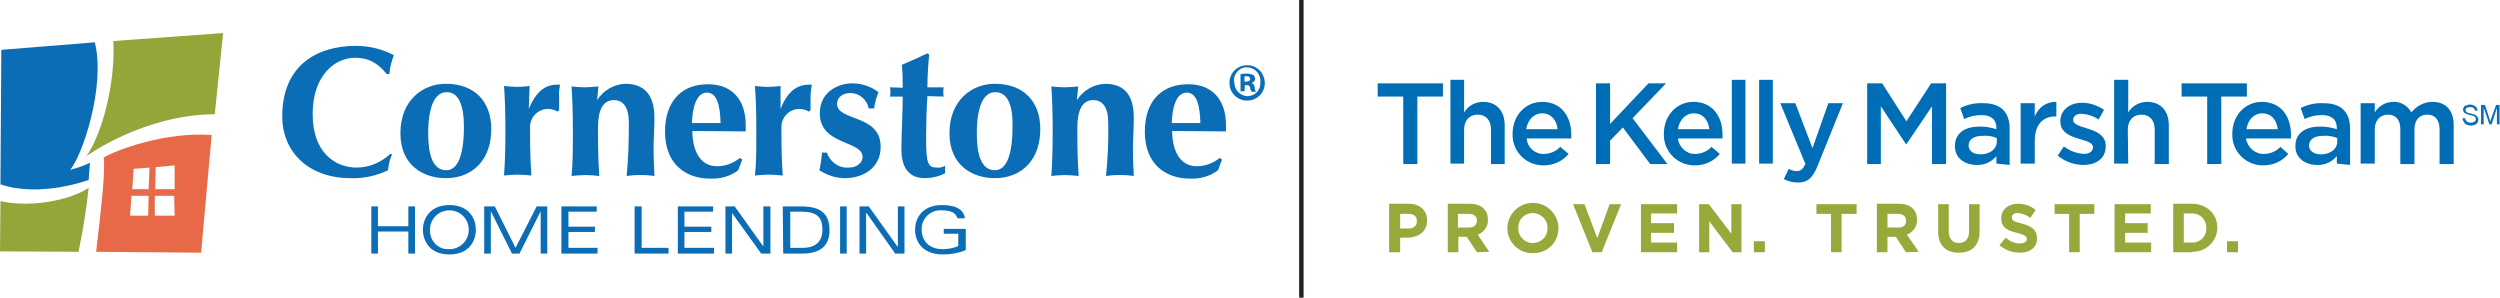 <?xml version="1.0" encoding="utf-8"?>
<!-- Generator: Adobe Illustrator 26.5.0, SVG Export Plug-In . SVG Version: 6.00 Build 0)  -->
<svg version="1.1" id="Layer_1" xmlns="http://www.w3.org/2000/svg" xmlns:xlink="http://www.w3.org/1999/xlink" x="0px" y="0px"
	 viewBox="0 0 566.9 67.5" style="enable-background:new 0 0 566.9 67.5;" xml:space="preserve">
<style type="text/css">
	.st0{fill:#231F20;}
	.st1{fill:#97A93B;}
	.st2{fill:#006EB6;}
	.st3{fill:#0B6DB5;}
	.st4{fill:#E86947;}
	.st5{fill:#93A63A;}
</style>
<rect x="294.6" y="0" class="st0" width="1" height="67.5"/>
<path class="st1" d="M321.3,50.1c0-1.1-0.8-1.6-1.9-1.6h-1.9v3.3h1.9c0.9,0.1,1.8-0.5,1.9-1.4C321.2,50.3,321.2,50.2,321.3,50.1
	L321.3,50.1z M319.3,53.9h-1.8v3.3H315V46.2h4.4c2.6,0,4.2,1.5,4.2,3.8l0,0C323.6,52.5,321.7,53.8,319.3,53.9"/>
<path class="st1" d="M334.9,50c0-1-0.7-1.5-1.9-1.5h-2.4v3.1h2.4C334.3,51.6,334.9,51,334.9,50L334.9,50z M334.9,57.2l-2.3-3.5h-1.9
	v3.5h-2.4V46.2h5c2.6,0,4.1,1.4,4.1,3.6l0,0c0.1,1.5-0.9,2.9-2.3,3.4l2.6,3.9L334.9,57.2z"/>
<path class="st1" d="M350.9,51.7c0.1-1.8-1.4-3.3-3.2-3.4c0,0-0.1,0-0.1,0c-1.8,0-3.3,1.4-3.3,3.2c0,0.1,0,0.1,0,0.2l0,0
	c-0.1,1.8,1.4,3.4,3.2,3.4c0,0,0.1,0,0.1,0c1.8,0,3.3-1.4,3.3-3.2C350.9,51.8,350.9,51.8,350.9,51.7L350.9,51.7z M347.6,57.4
	c-3.1,0.1-5.6-2.3-5.8-5.4c0-0.1,0-0.2,0-0.2l0,0c0-3.2,2.6-5.8,5.8-5.8c3.2,0,5.8,2.6,5.8,5.8l0,0c0,3.1-2.5,5.6-5.6,5.6
	C347.7,57.4,347.6,57.4,347.6,57.4"/>
<polygon class="st1" points="363.2,57.2 361.1,57.2 356.7,46.3 359.3,46.3 362.2,54 365,46.3 367.6,46.3 "/>
<polygon class="st1" points="372.1,57.2 372.1,46.3 380.3,46.3 380.3,48.4 374.4,48.4 374.4,50.6 379.6,50.6 379.6,52.8 374.4,52.8 
	374.4,55 380.3,55 380.3,57.2 "/>
<polygon class="st1" points="392.9,57.2 387.6,50.2 387.6,57.2 385.3,57.2 385.3,46.3 387.5,46.3 392.6,53 392.6,46.3 394.9,46.3 
	394.9,57.2 "/>
<rect x="397.7" y="54.7" class="st1" width="2.5" height="2.5"/>
<polygon class="st1" points="417.6,48.5 417.6,57.2 415.2,57.2 415.2,48.5 411.9,48.5 411.9,46.3 421,46.3 421,48.5 "/>
<path class="st1" d="M432.2,50c0-1-0.7-1.5-1.9-1.5H428v3.1h2.5C431.6,51.6,432.3,51,432.2,50L432.2,50z M432.2,57.2l-2.3-3.5H428
	v3.5h-2.4V46.2h5c2.6,0,4.1,1.4,4.1,3.6l0,0c0.1,1.5-0.9,2.9-2.3,3.4l2.7,3.9L432.2,57.2z"/>
<path class="st1" d="M444.2,57.3c-2.9,0-4.7-1.6-4.7-4.8v-6.2h2.4v6.1c0,1.8,0.9,2.7,2.3,2.7s2.3-0.9,2.3-2.6v-6.2h2.4v6.1
	C448.9,55.7,447.1,57.3,444.2,57.3"/>
<path class="st1" d="M458,57.3c-1.7,0-3.3-0.6-4.6-1.7l1.4-1.7c0.9,0.8,2,1.3,3.2,1.3c1,0,1.6-0.4,1.6-1l0,0c0-0.6-0.4-0.9-2.2-1.4
	c-2.2-0.5-3.6-1.2-3.6-3.3l0,0c0-2,1.6-3.3,3.8-3.3c1.5,0,2.9,0.5,4,1.4l-1.2,1.8c-0.8-0.6-1.8-1-2.8-1.1c-0.9,0-1.4,0.4-1.4,1l0,0
	c0,0.7,0.5,1,2.3,1.4c2.2,0.6,3.4,1.4,3.4,3.3l0,0C462,56.1,460.3,57.3,458,57.3"/>
<polygon class="st1" points="471.6,48.5 471.6,57.2 469.2,57.2 469.2,48.5 465.9,48.5 465.9,46.3 474.9,46.3 474.9,48.5 "/>
<polygon class="st1" points="479.5,57.2 479.5,46.3 487.7,46.3 487.7,48.4 481.9,48.4 481.9,50.6 487,50.6 487,52.8 481.9,52.8 
	481.9,55 487.8,55 487.8,57.2 "/>
<path class="st1" d="M500.3,51.7c0.1-1.7-1.2-3.2-3-3.3c-0.1,0-0.2,0-0.3,0h-1.8V55h1.8c1.7,0.1,3.2-1.2,3.3-2.9
	C500.3,52,500.3,51.9,500.3,51.7L500.3,51.7z M497,57.2h-4.2V46.2h4.2c3.4,0,5.8,2.3,5.8,5.4l0,0c0,3-2.4,5.4-5.4,5.5
	C497.2,57.1,497.1,57.1,497,57.2"/>
<rect x="505" y="54.7" class="st1" width="2.5" height="2.5"/>
<polygon class="st2" points="321.4,37.2 318.2,37.2 318.2,21.9 312.4,21.9 312.4,18.9 327.2,18.9 327.2,21.9 321.4,21.9 "/>
<path class="st2" d="M332,37.1h-3.1v-19h3.1v7.4c0.9-1.5,2.5-2.4,4.3-2.4c3.1,0,4.9,2.1,4.9,5.3v8.8h-3.1v-7.8c0-2.1-1.1-3.4-3-3.4
	s-3.1,1.3-3.1,3.4L332,37.1z"/>
<path class="st2" d="M353.2,29.3c-0.2-2-1.4-3.6-3.5-3.6c-1.9,0-3.3,1.5-3.6,3.6H353.2z M350.1,34.9c1.4,0,2.8-0.6,3.7-1.6l1.9,1.6
	c-1.4,1.7-3.5,2.6-5.6,2.6c-3.8,0.1-7-2.9-7.1-6.7c0-0.2,0-0.3,0-0.5c0-4,2.8-7.2,6.7-7.2c4.4,0,6.6,3.4,6.6,7.4c0,0.3,0,0.6,0,0.9
	h-10.1C346.3,33.4,348.1,35,350.1,34.9"/>
<polygon class="st2" points="378.1,37.2 374.2,37.2 368,28.9 365.1,31.9 365.1,37.2 361.9,37.2 361.9,18.9 365.1,18.9 365.1,28.1 
	373.8,18.9 377.8,18.9 370.2,26.8 "/>
<path class="st2" d="M387.6,29.3c-0.2-2-1.4-3.6-3.5-3.6c-1.9,0-3.3,1.5-3.6,3.6H387.6z M384.4,34.9c1.4,0,2.8-0.6,3.7-1.6l1.9,1.6
	c-1.4,1.7-3.5,2.6-5.6,2.6c-3.8,0.1-7-2.9-7.1-6.7c0-0.2,0-0.3,0-0.5c0-4,2.8-7.2,6.7-7.2c4.4,0,6.6,3.4,6.6,7.4c0,0.3,0,0.6,0,0.9
	h-10.1C380.7,33.4,382.5,35,384.4,34.9"/>
<rect x="392.7" y="18.1" class="st2" width="3.1" height="19"/>
<rect x="398.9" y="18.1" class="st2" width="3.1" height="19"/>
<path class="st2" d="M412.2,37.5c-1.1,2.8-2.3,3.9-4.5,3.9c-1.1,0-2.3-0.3-3.2-0.8l1.1-2.3c0.6,0.3,1.2,0.5,1.8,0.5
	c0.9,0,1.4-0.4,2-1.6l-5.7-13.8h3.4l3.9,10.2l3.6-10.2h3.3L412.2,37.5z"/>
<polygon class="st2" points="432.3,32.7 432.2,32.7 426.5,24.1 426.5,37.2 423.4,37.2 423.4,18.9 426.8,18.9 432.3,27.5 437.9,18.9 
	441.3,18.9 441.3,37.2 438.1,37.2 438.1,24.1 "/>
<path class="st2" d="M452.8,31.3c-1-0.4-2.1-0.6-3.2-0.5c-2,0-3.2,0.8-3.2,2.2l0,0c0,1.3,1.2,2,2.7,2c2.1,0,3.7-1.2,3.7-2.9V31.3z
	 M452.7,37.1v-1.7c-1.1,1.3-2.7,2.1-4.5,2c-2.6,0-4.9-1.5-4.9-4.2v-0.1c0-3,2.4-4.4,5.6-4.4c1.3,0,2.6,0.2,3.8,0.6V29
	c0-1.9-1.2-2.9-3.4-2.9c-1.4,0-2.7,0.3-3.9,0.9l-0.9-2.5c1.6-0.8,3.4-1.2,5.2-1.1c4.1,0,6,2.1,6,5.8v8.2L452.7,37.1z"/>
<path class="st2" d="M461.4,37.1h-3.2V23.4h3.2v3.1c0.7-2.1,2.7-3.5,4.9-3.4v3.3h-0.2c-2.8,0-4.7,1.8-4.7,5.5V37.1z"/>
<path class="st2" d="M472.4,37.4c-2.1,0-4.2-0.8-5.8-2.1l1.4-2.1c1.3,1,2.9,1.6,4.5,1.7c1.3,0,2.1-0.6,2.1-1.5v0
	c0-1.1-1.5-1.4-3.1-1.9c-2-0.6-4.3-1.4-4.3-4l0,0c0-2.6,2.2-4.2,4.9-4.2c1.8,0,3.5,0.6,5,1.6l-1.2,2.2c-1.2-0.8-2.5-1.2-3.9-1.3
	c-1.2,0-1.9,0.6-1.9,1.4l0,0c0,1,1.5,1.4,3.1,1.9c2,0.6,4.3,1.5,4.3,4v0C477.5,36,475.3,37.4,472.4,37.4"/>
<path class="st2" d="M482.6,37.1h-3.2v-19h3.2v7.4c0.9-1.5,2.5-2.4,4.3-2.4c3.1,0,4.9,2.1,4.9,5.3v8.8h-3.2v-7.8
	c0-2.1-1.1-3.4-3-3.4s-3.1,1.3-3.1,3.4L482.6,37.1z"/>
<polygon class="st2" points="503.7,37.2 500.5,37.2 500.5,21.9 494.7,21.9 494.7,18.9 509.5,18.9 509.5,21.9 503.7,21.9 "/>
<path class="st2" d="M516.5,29.3c-0.2-2-1.4-3.6-3.5-3.6c-1.9,0-3.3,1.5-3.6,3.6H516.5z M513.4,34.9c1.4,0,2.8-0.6,3.7-1.6l1.8,1.6
	c-1.4,1.7-3.5,2.6-5.6,2.6c-3.8,0.1-7-2.9-7.1-6.7c0-0.2,0-0.3,0-0.5c0-4,2.8-7.2,6.7-7.2c4.4,0,6.6,3.4,6.6,7.4c0,0.3,0,0.5,0,0.9
	h-10.2C509.6,33.4,511.4,35,513.4,34.9"/>
<path class="st2" d="M530,31.3c-1-0.4-2.1-0.6-3.2-0.5c-2,0-3.2,0.8-3.2,2.2l0,0c0,1.3,1.2,2,2.7,2c2.1,0,3.7-1.2,3.7-2.9V31.3z
	 M529.9,37.1v-1.7c-1.1,1.3-2.7,2.1-4.5,2c-2.6,0-4.9-1.5-4.9-4.2v-0.1c0-3,2.4-4.4,5.6-4.4c1.3,0,2.6,0.2,3.8,0.6V29
	c0-1.9-1.2-2.9-3.4-2.9c-1.4,0-2.7,0.3-3.9,0.9l-0.9-2.5c1.6-0.8,3.4-1.2,5.2-1.1c4.1,0,6,2.1,6,5.8v8.2L529.9,37.1z"/>
<path class="st2" d="M551.6,23.1c3,0,4.8,1.9,4.8,5.3v8.8h-3.2v-7.8c0-2.2-1-3.4-2.8-3.4s-2.9,1.2-2.9,3.4v7.8h-3.2v-7.9
	c0-2.1-1-3.3-2.8-3.3s-3,1.3-3,3.4v7.7h-3.2V23.4h3.2v2.1c0.9-1.5,2.5-2.4,4.2-2.4c1.7-0.1,3.3,0.9,4.1,2.4
	C548,24,549.7,23.1,551.6,23.1"/>
<path class="st3" d="M558.4,26.8h0.6c0,0.4,0.3,0.7,0.6,0.9c0.2,0.1,0.4,0.1,0.7,0.1c0.2,0,0.4,0,0.6-0.1c0.2-0.1,0.3-0.1,0.4-0.3
	c0.1-0.1,0.1-0.2,0.1-0.4c0-0.1,0-0.3-0.1-0.4c-0.1-0.1-0.2-0.2-0.4-0.3c-0.3-0.1-0.5-0.2-0.8-0.2c-0.3-0.1-0.6-0.2-0.9-0.3
	c-0.2-0.1-0.4-0.2-0.5-0.4c-0.1-0.2-0.2-0.4-0.2-0.5c0-0.2,0.1-0.4,0.2-0.6c0.1-0.2,0.3-0.4,0.6-0.4c0.3-0.1,0.5-0.2,0.8-0.2
	c0.3,0,0.6,0.1,0.9,0.2c0.2,0.1,0.4,0.3,0.6,0.5c0.1,0.2,0.2,0.5,0.2,0.7h-0.6c0-0.2-0.1-0.5-0.3-0.6c-0.2-0.2-0.5-0.2-0.8-0.2
	c-0.3,0-0.5,0-0.8,0.2c-0.2,0.1-0.2,0.3-0.2,0.5c0,0.1,0.1,0.3,0.2,0.4c0.3,0.2,0.6,0.3,0.9,0.3c0.3,0.1,0.7,0.2,1,0.3
	c0.2,0.1,0.4,0.3,0.6,0.5c0.1,0.2,0.2,0.4,0.2,0.6c0,0.2-0.1,0.5-0.2,0.7c-0.1,0.2-0.3,0.4-0.6,0.5c-0.3,0.1-0.6,0.2-0.8,0.2
	c-0.3,0-0.7-0.1-1-0.2c-0.3-0.1-0.5-0.3-0.6-0.5C558.5,27.4,558.4,27.1,558.4,26.8"/>
<path class="st3" d="M562.6,28.2v-4.4h0.9l1,3.1c0.1,0.3,0.2,0.5,0.2,0.7c0-0.2,0.1-0.4,0.2-0.7l1.1-3.1h0.8v4.4h-0.6v-3.7l-1.2,3.7
	h-0.5l-1.3-3.8v3.8H562.6z"/>
<path class="st3" d="M88.9,35c-0.5,1.1-0.8,2.3-0.9,3.6c-2.7,1.3-5.6,1.9-8.5,1.8c-9.7,0-15.5-6.1-15.5-14c0-11.6,7.9-16,16.7-16
	c3,0,5.9,0.7,8.6,2.1c-0.5,1.4-0.9,2.8-1,4.3h-0.6c-2.1-2.6-4.2-3.7-7.2-3.7c-4.5,0-9.6,3.9-9.6,12.8c0,8.7,5.1,12.1,10,12.1
	c2.8,0,5.6-1.2,7.6-3.1L88.9,35z"/>
<path class="st3" d="M101.3,20.9c-2.6,0-4.2,3-4.2,9.4c0,4.7,1,8.3,4.1,8.3c2.6,0,4-3.4,4-9.9C105.2,23.9,104,20.9,101.3,20.9
	 M101.1,19c6.5,0,10.3,4,10.3,10.3c0,6.9-4.2,11.1-10.3,11.1c-5,0-10.3-2.8-10.3-10.2S95.8,19,101.1,19"/>
<path class="st3" d="M119.9,24.7L119.9,24.7c1.6-3.8,3.6-5.5,6.4-5.5c0.2,0,0.5,0,0.7,0c-0.2,1-0.3,2-0.2,3c0,0.8,0,1.8,0,2.8
	l-0.4,0.3c-0.6-0.4-1.4-0.6-2.1-0.6c-2.2,0-4,1.7-4.1,3.9c0,0.1,0,0.2,0,0.2v1.7c0,3.4,0.1,6.4,0.3,9.3c-1-0.1-2.1-0.2-3.1-0.2
	c-1.1,0-2.1,0.1-3.1,0.2c0.2-2.9,0.3-5.9,0.3-9.3v-1.7c0-3.4-0.1-6.4-0.3-9.3c1,0.1,1.9,0.2,2.9,0.2s1.9-0.1,2.9-0.2L119.9,24.7z"/>
<path class="st3" d="M135.4,22.7L135.4,22.7c1.4-2.2,3.8-3.6,6.4-3.7c4.2,0,6.6,2.4,6.6,7.7c0,2.9-0.2,4.9-0.2,7.1
	c0,1.8,0.1,4,0.2,6.1c-2.1-0.3-4.2-0.3-6.3,0c0.4-4,0.5-8,0.5-12.1c0-3.5-1.3-5.1-3.4-5.1c-2.5,0-3.6,2.3-3.6,6.2v1.7
	c0,3.4,0.1,6.4,0.3,9.3c-1-0.1-2.1-0.2-3.1-0.2c-1.1,0-2.1,0.1-3.2,0.2c0.3-2.9,0.3-5.9,0.3-9.3v-1.7c0-3.4-0.1-6.4-0.3-9.3
	c1,0.1,2,0.2,3,0.2s2-0.1,3.1-0.2L135.4,22.7z"/>
<path class="st3" d="M163.4,27.9c-0.1-4.2-0.9-6.9-3.1-6.9c-2.5,0-3.3,3.7-3.4,6.9H163.4z M157,29.7c0,4.5,1.8,8,5.6,8
	c1.9,0,3.7-0.7,5.2-1.9l0.5,0.4l-0.9,2.4c-1.8,1.4-4.1,2-6.4,1.9c-5.5,0-10.2-3.3-10.2-10.6s4.1-10.8,9.7-10.8
	c5.5,0,8.6,3.5,8.6,9.3c0,0.5,0,0.9,0,1.4L157,29.7z"/>
<path class="st3" d="M177,24.7L177,24.7c1.5-3.8,3.6-5.5,6.4-5.5c0.3,0,0.5,0,0.7,0c-0.2,1-0.3,2-0.3,3c0,0.8,0,1.8,0,2.8l-0.4,0.3
	c-0.6-0.4-1.4-0.6-2.1-0.6c-2.2,0-4,1.7-4.1,3.9c0,0.1,0,0.2,0,0.2v1.7c0,3.4,0.1,6.4,0.3,9.3c-1-0.1-2.1-0.2-3.2-0.2
	c-1.1,0-2.1,0.1-3.1,0.2c0.3-2.9,0.3-5.9,0.3-9.3v-1.7c0-3.4-0.1-6.4-0.3-9.3c1,0.1,1.9,0.2,2.9,0.2s1.9-0.1,2.9-0.2L177,24.7z"/>
<path class="st3" d="M187.5,34.6c0.7,2.1,2.7,3.6,5,3.4c1.9,0,3.1-1.2,3.1-2.4c0-3.8-9.7-2.6-9.7-9.9c0-4.7,3.9-6.8,7.4-6.8
	c2.1,0,4.2,0.7,5.9,2c-0.5,1.2-0.8,2.4-1,3.7H197c-0.4-2-2.1-3.5-4.2-3.5c-1.7,0-3,1-3,2.4c0,4.1,9.9,2.3,9.9,9.8
	c0,4.8-4,7.1-8.1,7.1c-2.1,0-4.1-0.7-5.8-1.8c0.3-1.3,0.5-2.7,0.6-4L187.5,34.6z"/>
<path class="st3" d="M214,19.8c-0.1,0.4-0.1,0.8-0.1,1.1c0,0.4,0,0.7,0.1,1l-3.7-0.1c-0.2,2.5-0.3,7.1-0.3,9.4
	c0,5.8,0.4,6.8,2.4,6.8c0.7,0.1,1.3-0.1,1.9-0.4v1.7c-1.4,0.7-3,1.1-4.6,1.1c-3.5,0-5.3-2.3-5.3-6.5c0-3.2,0.3-8.5,0.3-12h-2.9
	c0.1-0.3,0.1-0.7,0.1-1c0-0.4,0-0.8-0.1-1.1l2.9,0.1c0-1.8,0-3-0.2-5.2c1.9-0.8,3.9-1.7,5.8-2.6l0.4,0.3c-0.2,1.8-0.4,4.9-0.4,7.4
	L214,19.8z"/>
<path class="st3" d="M225.7,20.9c-2.6,0-4.2,3-4.2,9.4c0,4.7,1,8.3,4.1,8.3c2.6,0,4-3.4,4-9.9C229.7,23.9,228.5,20.9,225.7,20.9
	 M225.6,19c6.5,0,10.3,4,10.3,10.3c0,6.9-4.2,11.1-10.3,11.1c-5,0-10.3-2.8-10.3-10.2S220.3,19,225.6,19"/>
<path class="st3" d="M244.2,22.7L244.2,22.7c1.4-2.2,3.8-3.6,6.4-3.7c4.2,0,6.5,2.4,6.5,7.7c0,2.9-0.2,4.9-0.2,7.1
	c0,1.8,0.1,4,0.2,6.1c-2.1-0.3-4.2-0.3-6.3,0c0.4-4,0.6-8,0.5-12.1c0-3.5-1.3-5.1-3.4-5.1c-2.5,0-3.6,2.3-3.6,6.2v1.7
	c0,3.4,0.1,6.4,0.3,9.3c-1-0.1-2.1-0.2-3.1-0.2c-1.1,0-2.1,0.1-3.1,0.2c0.2-2.9,0.3-5.9,0.3-9.3v-1.7c0-3.4-0.1-6.4-0.3-9.3
	c1,0.1,2,0.2,3,0.2s2-0.1,3.1-0.2L244.2,22.7z"/>
<path class="st3" d="M272.2,27.9c-0.1-4.2-0.9-6.9-3.1-6.9c-2.5,0-3.3,3.7-3.4,6.9H272.2z M265.8,29.7c0,4.5,1.8,8,5.6,8
	c1.9,0,3.7-0.7,5.2-1.9l0.5,0.4l-0.9,2.4c-1.8,1.4-4.1,2-6.4,1.9c-5.5,0-10.2-3.3-10.2-10.6s4.1-10.8,9.8-10.8
	c5.5,0,8.6,3.5,8.6,9.3c0,0.5,0,0.9,0,1.4L265.8,29.7z"/>
<polygon class="st3" points="92.6,52.5 85.7,52.5 85.7,57.5 84.2,57.5 84.2,46.8 85.7,46.8 85.7,51.3 92.6,51.3 92.6,46.8 
	94.1,46.8 94.1,57.5 92.6,57.5 "/>
<path class="st3" d="M101.9,56.5c2.4,0,4.4-1.9,4.4-4.4c0-2.4-1.9-4.4-4.4-4.4c-2.4,0-4.4,1.9-4.4,4.4c0,0,0,0,0,0
	c-0.1,2.3,1.6,4.3,3.9,4.4C101.6,56.5,101.8,56.5,101.9,56.5 M101.9,46.5c4.5,0,6,3.1,6,5.6s-1.5,5.6-6,5.6s-6-3.1-6-5.6
	S97.5,46.5,101.9,46.5"/>
<polygon class="st3" points="111.3,47.9 111.3,47.9 111.3,57.5 109.8,57.5 109.8,46.8 112.2,46.8 116.9,56.2 121.7,46.8 124.1,46.8 
	124.1,57.5 122.6,57.5 122.6,47.9 122.6,47.9 117.8,57.5 116.1,57.5 "/>
<polygon class="st3" points="127.3,46.8 135.3,46.8 135.3,48 128.9,48 128.9,51.4 134.9,51.4 134.9,52.6 128.9,52.6 128.9,56.2 
	135.5,56.2 135.5,57.5 127.3,57.5 "/>
<polygon class="st3" points="143.9,46.8 145.5,46.8 145.5,56.2 151.6,56.2 151.6,57.5 143.9,57.5 "/>
<polygon class="st3" points="153.7,46.8 161.7,46.8 161.7,48 155.2,48 155.2,51.4 161.3,51.4 161.3,52.6 155.2,52.6 155.2,56.2 
	161.9,56.2 161.9,57.5 153.7,57.5 "/>
<polygon class="st3" points="173.1,46.8 174.7,46.8 174.7,57.5 172.6,57.5 166,48.3 166,48.3 166,57.5 164.5,57.5 164.5,46.8 
	166.6,46.8 173.1,55.9 173.1,55.9 "/>
<path class="st3" d="M179.1,56.2h2.9c3.5,0,4.5-2,4.5-4.1c0-2.8-1.2-4.1-4.8-4.1h-2.5V56.2z M177.5,46.8h4.2c4.8,0,6.4,2,6.4,5.5
	c0,3.3-2,5.2-6.1,5.2h-4.4L177.5,46.8z"/>
<polygon class="st3" points="191.2,46.8 190.5,46.8 190.5,50 190.5,55 190.5,57.5 191.2,57.5 192,57.5 192,56.4 192,47.9 192,46.8 
	"/>
<polygon class="st3" points="203.6,46.8 205.1,46.8 205.1,57.5 203,57.5 196.5,48.3 196.4,48.3 196.4,57.5 194.9,57.5 194.9,46.8 
	197,46.8 203.5,55.9 203.6,55.9 "/>
<path class="st3" d="M214,51.9h5v4.8c-1.6,0.7-3.4,1-5.2,1c-4.3,0-6.3-2.6-6.3-5.6c0-2.7,1.7-5.6,6.1-5.6c3,0,4.9,0.9,5.2,3h-1.7
	c-0.4-1.4-1.7-1.8-3.5-1.8c-2.3-0.2-4.4,1.5-4.6,3.9c0,0.2,0,0.4,0,0.5c0,2.4,1.6,4.4,4.7,4.4c1.2,0,2.4-0.2,3.6-0.7v-2.8H214V51.9z
	"/>
<path class="st4" d="M39.6,42.9h-4.4l0.1-5l4.3-0.4V42.9z M39.6,48.9h-4.5v-4.5h4.4L39.6,48.9z M33.7,42.9H30l0.3-4.6l3.6-0.3
	L33.7,42.9z M33.6,48.9h-4.1l0.3-4.5h3.9L33.6,48.9z M23.5,35.7c0.5,3.1-0.8,13.6-1.7,21.4l23.8,0.2l2.4-26.7
	C37.2,29.9,26.5,34,23.5,35.7"/>
<path class="st3" d="M20.4,36.9c-1.4,0.7-2.9,1.2-4.5,1.6c2.7-3,8.1-18.9,5.6-28.9L0.3,11.3L0.1,41.8c9.1,3.1,20-1,20-1L20.4,36.9z"
	/>
<path class="st5" d="M0,57l17.8,0.1c1-4.8,1.8-9.6,2.3-14.5c-4.5,3-13.6,4.5-20,3L0,57z"/>
<path class="st5" d="M25.7,9.3c0.5,10-2.7,21.3-6.1,26.1c0,0,12.9-9.4,29.1-9.5l1.9-18.4L25.7,9.3z"/>
<path class="st3" d="M282.2,18.5h0.4c0.5,0,0.9-0.2,0.9-0.6s-0.3-0.6-0.8-0.6c-0.2,0-0.3,0-0.5,0L282.2,18.5z M282.2,20.7h-0.9v-3.9
	c0.5-0.1,1-0.1,1.5-0.1c0.5,0,0.9,0.1,1.4,0.3c0.2,0.2,0.4,0.5,0.4,0.9c0,0.4-0.4,0.8-0.8,0.9l0,0c0.4,0.2,0.7,0.5,0.7,1
	c0,0.3,0.1,0.7,0.3,1h-1c-0.2-0.3-0.3-0.6-0.3-0.9c-0.1-0.4-0.3-0.6-0.8-0.6h-0.4L282.2,20.7z M279.9,18.7c0,1.7,1.3,3,2.9,3.1
	c0,0,0.1,0,0.1,0c1.7,0,3-1.4,2.9-3.1c0,0,0,0,0,0c0.2-1.6-0.9-3.1-2.6-3.4s-3.1,0.9-3.4,2.6C279.8,18.2,279.8,18.4,279.9,18.7
	 M286.8,18.7c0.1,2.2-1.7,4.1-3.9,4.1c-2.2,0.1-4.1-1.7-4.1-3.9c-0.1-2.2,1.7-4.1,3.9-4.1c0.1,0,0.1,0,0.2,0
	C285,14.8,286.7,16.5,286.8,18.7C286.8,18.6,286.8,18.7,286.8,18.7"/>
</svg>
